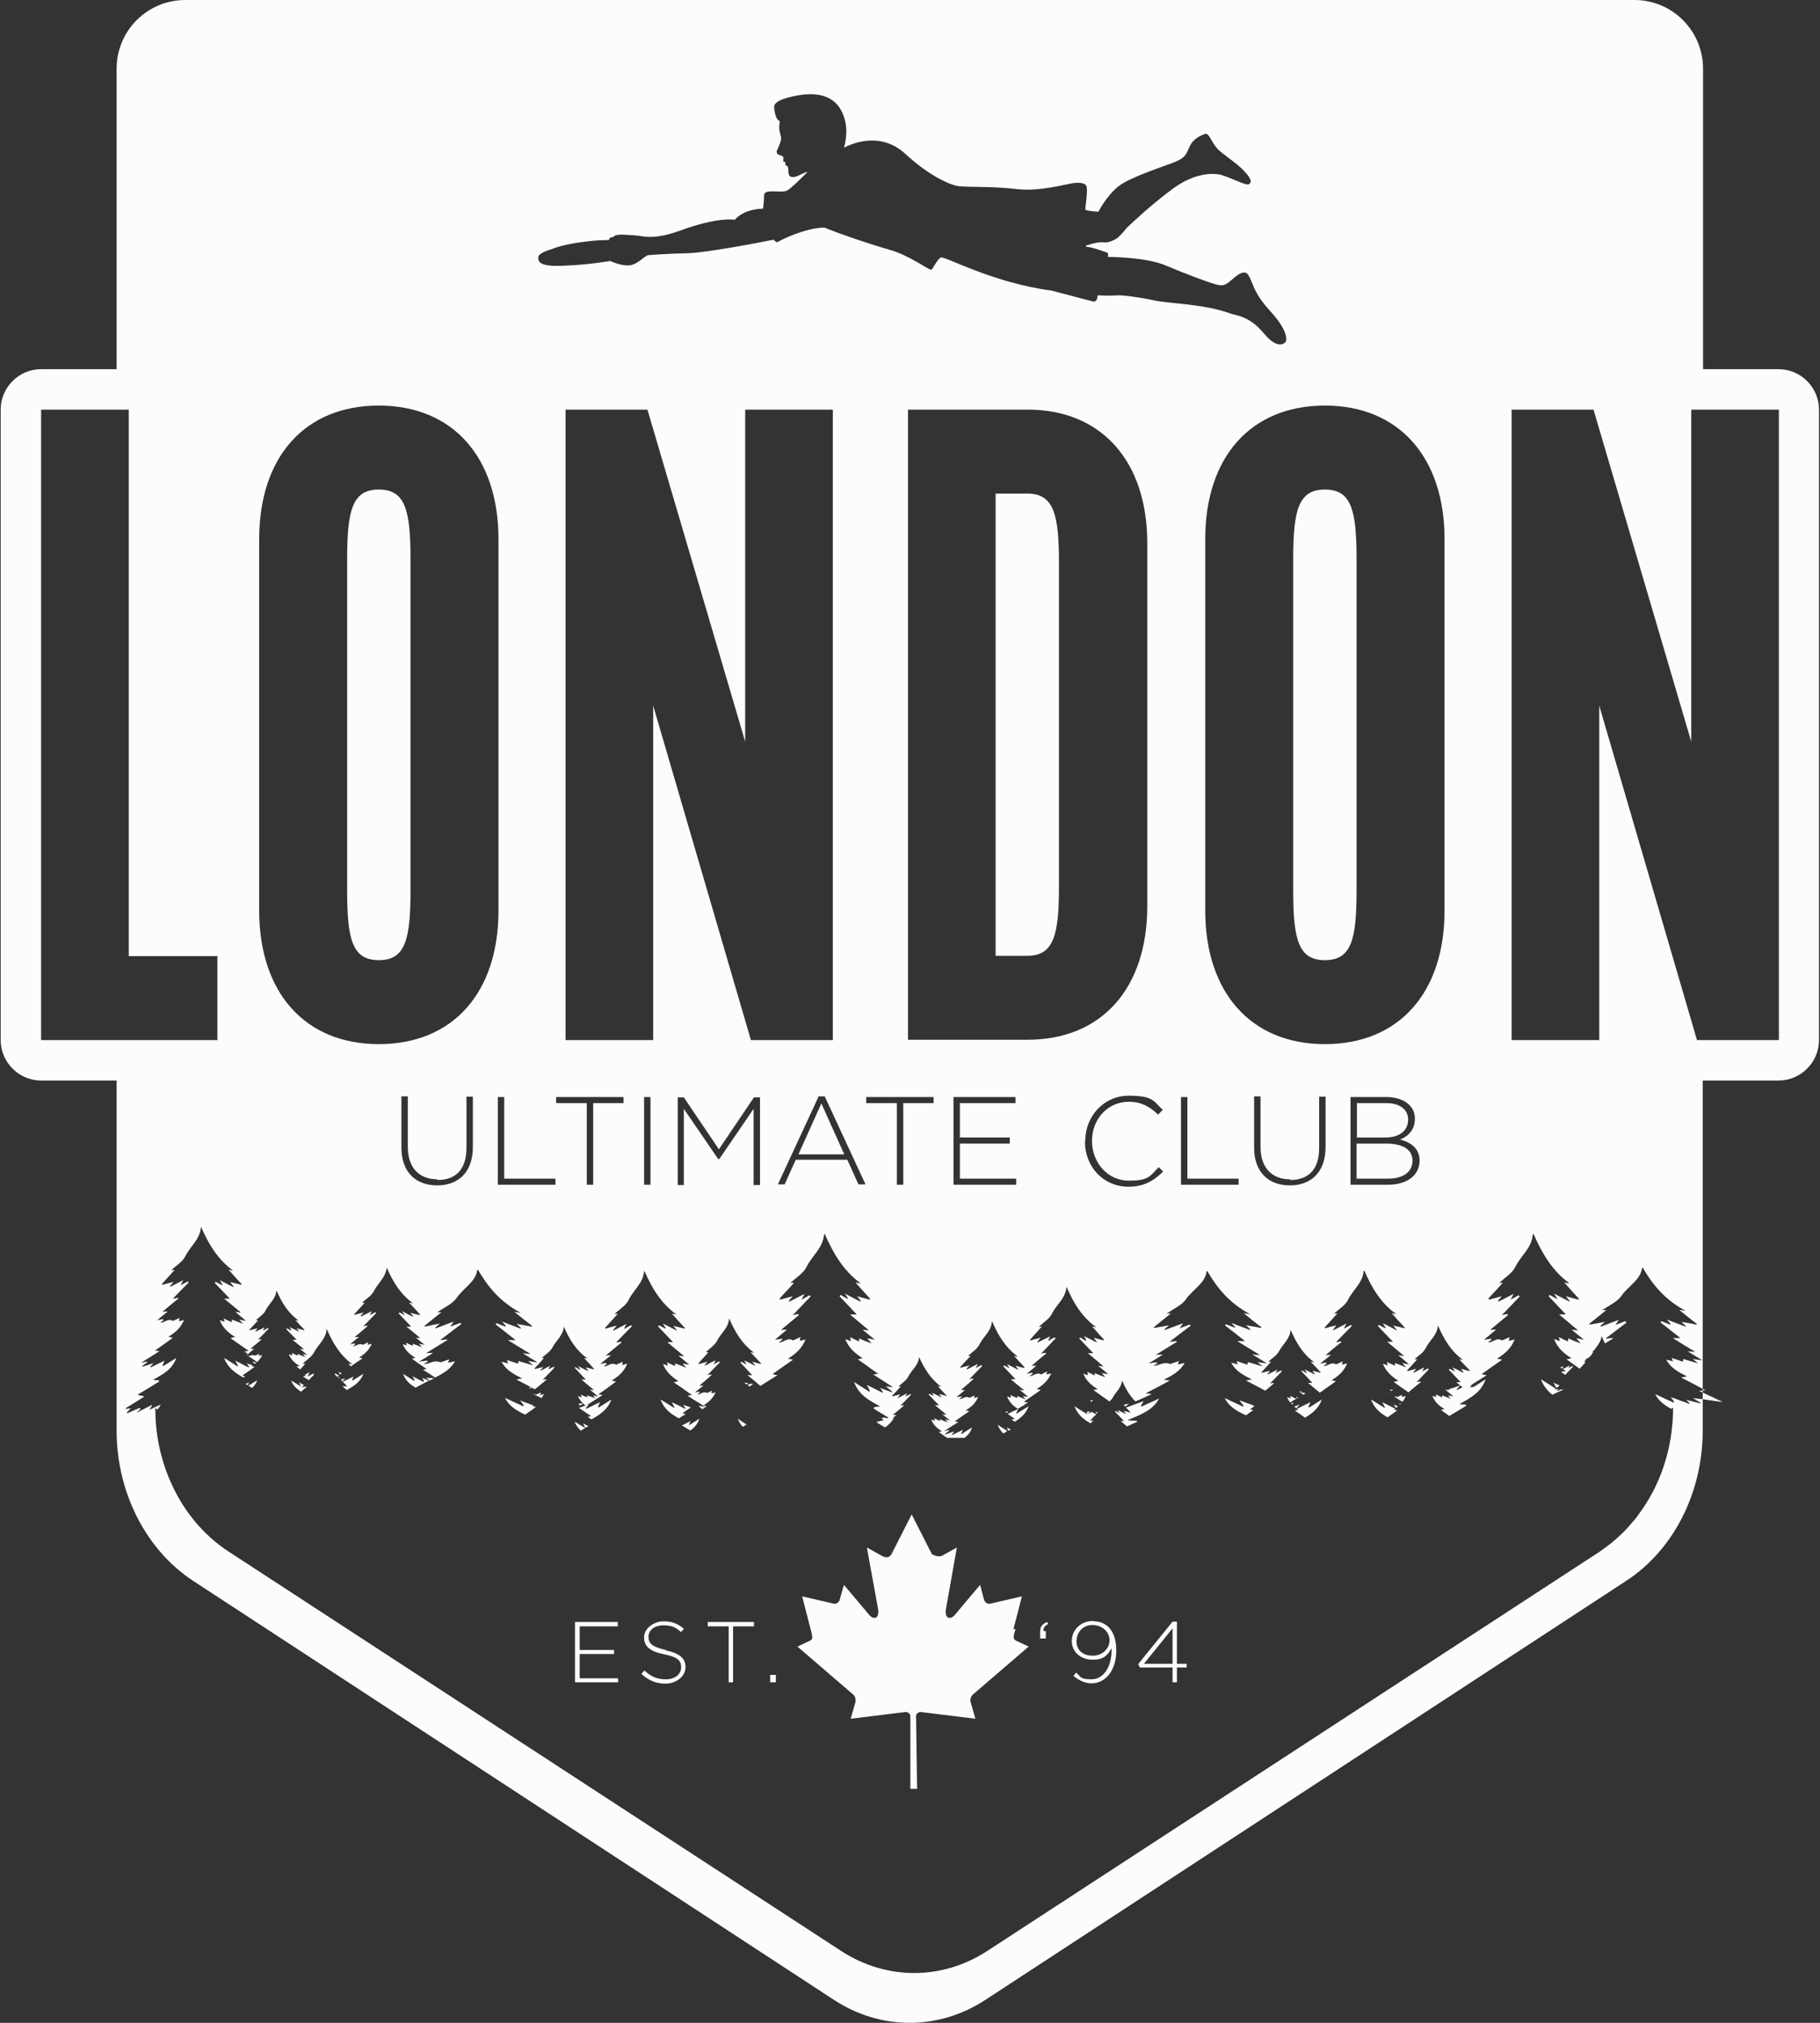 <?xml version="1.0" encoding="UTF-8"?> <svg xmlns="http://www.w3.org/2000/svg" id="Layer_1" version="1.1" viewBox="0 0 540 600"><rect x="0" y="0" width="540" height="600" fill="#333333" stroke="none"/><!-- Generator: Adobe Illustrator 29.8.1, SVG Export Plug-In . SVG Version: 2.1.1 Build 2) --><defs><style> .st0 { fill: #fcfcfc; } </style></defs><g><path class="st0" d="M304.8,146.4h-9.4v137.1h9.4c7.9,0,9.4-6.2,9.4-20.7v-95.7c0-14.5-1.5-20.7-9.4-20.7Z"></path><path class="st0" d="M393.1,145.2c-7.9,0-9.4,6.2-9.4,20.7v98.2c0,14.5,1.5,20.7,9.4,20.7h0c7.9,0,9.4-6.2,9.4-20.7v-98.2c0-14.5-1.5-20.7-9.4-20.7Z"></path><path class="st0" d="M112.4,145.2c-7.9,0-9.4,6.2-9.4,20.7v98.2c0,14.5,1.5,20.7,9.4,20.7h0c7.9,0,9.4-6.2,9.4-20.7v-98.2c0-14.5-1.5-20.7-9.4-20.7Z"></path><path class="st0" d="M527.8,109.5h-22.5V20.4c0-11.3-9.1-20.4-20.4-20.4H55c-11.3,0-20.4,9.1-20.4,20.4v89.1H12.2c-6.6,0-12,5.4-12,12v187c0,6.6,5.4,12,12,12h22.4v103.8c0,18.4,8.7,35.4,22.7,44.6l190,124.2c14,9.2,31.2,9.2,45.2,0l190-124.2c14.1-9.2,22.7-26.2,22.7-44.6v-103.8h22.5c6.6,0,12-5.4,12-12V121.5c0-6.6-5.4-12-12-12ZM428.6,159.9v110.2c0,24.2-13.4,39.6-35.5,39.6s-35.5-15.5-35.5-39.6v-110.2c0-24.2,13.4-39.6,35.5-39.6s35.5,15.5,35.5,39.6ZM421.2,344.2h0c0,4.4-3.7,7.2-9.3,7.2h-11.2v-26h10.7c2.9,0,5.3.9,6.7,2.3,1.1,1.1,1.7,2.4,1.7,4.1h0c0,3.6-2.3,5.4-4.4,6.2,3.1.8,5.8,2.6,5.8,6.2ZM382.8,350c5.5,0,8.6-3.2,8.6-9.5v-15.2h1.9v14.9c0,7.5-4.3,11.4-10.6,11.4s-10.6-3.9-10.6-11.2h0v-15.2h1.9v15c0,6.1,3.3,9.6,8.8,9.6ZM367.5,349.6v1.8h-17.1v-26h1.9v24.2h15.2ZM163.7,73.9c2.1-.9,6-1.8,10.6-2.3,2.3-.3,4.5-.4,6.4-.4,0,0,0,0,0-.1,0-.8,1.3-.8,1.3-.8.6-1.1,3.6-.6,6.2-.5,2.6.1,5.3,1.6,13.6-1.4,11.4-4.2,16.2-3.2,16.2-3.2,2.9-3.4,8.4-3.3,8.4-3.3,0,0,.3-2,.3-4s4.8-.6,6.7-1.3c1-.4,4.5-3.9,6.2-5.6-.4,0-1,.3-1.7.6-.3.1-.6.3-1,.5-1.5.7-2.4.4-2.7,0-.2-.3-.3-1-.3-1.6,0-.3,0-.6-.1-.8,0-.2-.2-.4-.4-.6-.2,0-.4-.1-.4-.3,0,0,0,0,0,0,0-.2,0-.4.1-.5,0,0,0,0,0-.1,0,0-.2-.1-.3-.2,0,0-.1,0-.2,0,0,0,0,0,0,0,0,0-.2,0-.2-.2,0-.1,0-.3,0-.5,0-.2.1-.5,0-.7,0-.2-.6-.4-1-.6-.1,0-.2,0-.3-.1-.5-.1-.8-.7-.6-1.2l.9-2.1s0,0,0,0c.5-1.3.4-1.7.2-2.5-.1-.4-.3-1-.4-1.8,0-.7,0-1.4.2-2.3-1.2-.6-1.5-2.3-1.7-4-.3-1.9,2.9-2.8,5.5-3.4,12.8-2.9,15,4.6,15.7,8,.5,2.5,0,5.6-.5,7.2,5.2-2.6,12.3-3.7,18.4,2,6.6,6.1,12.8,9,15.5,9.4,2.7.4,10.5,0,17.4.9,6.9.8,14.9-1.6,16.9-1.8,2-.2,3.2,0,3.7.8.6.8-.3,6.5-.3,7s3.9.7,3.9.7c0,0,2.4-4.7,5.9-7.5,3.5-2.8,13.8-6,16.9-7.3,3.1-1.3,3.2-2.2,4.3-4.6,1.1-2.4,3.5-3.3,4.6-3.7,1.1-.3,1.9,2.5,3.5,4.3,1.6,1.8,5.6,4.1,8.1,6.8,2.6,2.7,2,3.6,1.2,3.9-.7.3-4.7-1.7-7.4-2.6-2.7-1-8.5-.9-14.9,3.8-6.4,4.7-11.9,9.9-13.8,11.7-1.9,2.4-2.9,3.1-2.9,3.1,0,0-2.2,1.4-3.7,1.2-2.3-.3-5,.9-5.4.9-.2,0,0,.3,0,.4,1.5,0,5.5,1.5,6.1,1.7.6.2.3,1.3.3,1.3,0,0,11.4,0,17.3,2.6,5.9,2.5,12.9,5.1,14.9,5.6,2,.5,2.4.1,3.3-.4,1-.5,4.6-4.8,6.1-2.5,1.6,2.3,1.2,4.9,6.6,10.8h0c5.4,5.9,4.7,8.4,4.7,8.8,0,.4-2.2,3.1-6.5-2.1-4.3-5.2-7.9-5.3-10-6-8-2.9-18-2.9-22.7-3.9-4.7-1-8.9-1.5-10.4-1.5-1,0-2.3.2-6.3,0l-.2,1c-.1.6-.7,1-1.3.8l-12.2-3.2c-18-2.4-32-10.5-32.9-9.8-1.1.7-2.2,3.1-2.7,3.6-.5.4-6.4-4.2-12.4-5.9-6-1.7-15.1-4.8-19.4-6.6-5.8.1-12.9,3.7-13.5,4.1-.6.3-.5.5-1.6-.5-4.4.9-19.7,3.8-25.1,4-5.4.1-11.3.5-12.1.6-.9.1-3.1,2.7-5.4,3-2.3.3-5.8-1.2-5.8-1.3,0,0-6,1.1-13.4,1.4-7.4.4-8-1-8-2.4s3.4-2.3,3.7-2.4ZM299.6,337.4v1.8h-14.8v10.4h16.7v1.8h-18.6v-26h18.4v1.8h-16.5v10.2h14.8ZM269.4,308.5V121.5h35.5c22.1,0,35.5,15.5,35.5,39.6v107.7c0,24.2-13.4,39.6-35.5,39.6h-35.5ZM257,327.2v-1.8h20v1.8h-9v24.2h-1.9v-24.2h-9ZM322,338.4c0-7.3,5.5-13.4,12.9-13.4s7.4,1.7,10.1,4.2l-1.4,1.4c-2.3-2.2-4.8-3.8-8.7-3.8-6.2,0-10.9,5.1-10.9,11.6h0c0,6.6,4.8,11.8,10.9,11.8s6.3-1.4,8.9-4l1.3,1.3c-2.7,2.7-5.7,4.5-10.3,4.5-7.4,0-12.9-5.9-12.9-13.4h0ZM213.2,343.8h-.1l-10.2-14.9v22.6h-1.8v-26h1.8l10.4,15.4,10.4-15.4h1.8v26h-1.9v-22.6l-10.2,14.9ZM222.8,308.5l-29-99.2v99.2h-26V121.5h24.3l29,98.5v-98.5h26v187h-24.3ZM193,325.4v26h-1.9v-26h1.9ZM165,327.2v-1.8h20v1.8h-9v24.2h-1.9v-24.2h-9ZM242.8,325.2h1.9l12.1,26.1h-2.1l-3.3-7.3h-15.3l-3.3,7.3h-2l12.1-26.1ZM164.8,349.6v1.8h-17.1v-26h1.9v24.2h15.2ZM76.9,159.9c0-24.2,13.4-39.6,35.5-39.6s35.5,15.5,35.5,39.6v110.2c0,24.2-13.4,39.6-35.5,39.6s-35.5-15.5-35.5-39.6v-110.2ZM129.8,350c5.5,0,8.6-3.2,8.6-9.5v-15.2h1.9v14.9c0,7.5-4.3,11.4-10.6,11.4s-10.6-3.9-10.6-11.2h0v-15.2h1.9v15c0,6.1,3.3,9.6,8.8,9.6ZM12.2,308.5V121.5h26v162.1h26.3v24.9H12.2ZM505,415c-1-.1-1.7-.2-2.7-.3,1,.6,1.6,1,2.3,1.4,0,0,0,.1,0,.2-1.3-.3-2.6-.7-4.3-1.1.5.5.7.7,1,1,0,0,0,.2-.1.2-1.7-.6-3.4-1.3-5.5-2,.5.6.8,1,1,1.4,0,0-.1.2-.2.2-1.8-.8-3.5-1.6-5.4-2.5,1,2,2.7,3.3,4.8,4.4l.5-.4c0,.2,0,.4,0,.7-.1,11.5-3.8,22.5-10.3,31.1-.6.9-1.3,1.7-2,2.5-1.6,1.9-3.3,3.6-5.2,5.2-1.3,1.1-2.8,2.2-4.2,3.2l-181.8,118.5c-13.4,8.7-29.9,8.7-43.3,0l-181.8-118.5c-7.2-4.7-13-11.6-16.7-19.6-3.1-6.6-4.9-14.1-5-21.9,0-.4,0-.7,0-1.1l.6.5c.4-.4.7-.9,1-1.5-1.2.5-2.2,1-3.4,1.6.3-.5.6-.9.8-1.3,0,0,0-.1,0-.2-1.5.8-3,1.5-4.5,2.3,0,0,0,0,0-.1.4-.3.8-.7,1.1-1,0-.1-.2-.2-.2-.3-1.3.5-2.5,1.1-3.8,1.6,0,0,0-.2-.1-.2.4-.4.7-.7,1.2-1.3-.7.1-1.1.2-1.5.2,0,0,0-.1,0-.2,1.8-1.1,3.5-2.2,5.6-3.5-.9-.2-1.5-.3-2.1-.5,2.2-1.3,4.3-2.6,6.4-3.9,0-.1,0-.2-.1-.4-.5,0-.9,0-1.7-.1,2.9-1.7,5.7-3,6.9-6.5-1.4.9-2.6,1.6-3.9,2.4,0,0-.1-.1-.2-.2.2-.4.4-.8.6-1.4-1.5.7-2.8,1.4-4.1,2,0,0,0-.1-.1-.2.2-.3.5-.5.9-1.1-1.3.5-2.3.8-3.3,1.1,0,0,0-.1,0-.2.5-.4,1-.8,1.5-1.1,0,0,0-.1,0-.2-.5,0-1,.2-1.8.3,1.9-1.2,3.5-2.2,5.4-3.4-.6-.1-.9-.2-1.3-.2,1.7-1.2,3.4-2.4,5.3-3.8-.6-.1-.9-.2-1.3-.3,1.9-1.2,3.6-2.5,4.6-5-.6.2-1,.3-1.5.4,0-.3.1-.6.2-1-.8.4-1.5.7-2,.9-1.5-.9-2.4.6-3.7.5.3-.3.6-.5.9-.7,0-.1,0-.2-.1-.3-.5,0-1.1.2-1.8.3,1.1-.9,2-1.6,3.2-2.6-.7,0-1,0-1.6.1,1.6-1.4,3.2-2.7,4.7-3.9,0,0,0-.2-.1-.2h0c-.5,0-1,.2-1.5.2,1.5-1.6,3.1-3.2,4.7-4.8,0-.1-.2-.2-.3-.3-.6.3-1.2.7-2.1,1.1.3-.6.5-1,.8-1.5-1.3.7-2.6,1.3-3.9,2,0,0,0-.2-.1-.2.3-.3.5-.6,1.1-1.3-1.3.4-2.3.6-3.3.9,0,0-.1-.2-.2-.2,1.3-1.4,2.5-2.8,3.8-4.2-.3,0-.7,0-1,.1,1.4-1.4,3.4-2.5,4.2-4.2,1.4-2.9,4.3-4.9,4.6-8.5,0,0,.1-.1.1-.1,2.2,5,4.9,9.6,9.5,12.9-.6-.1-1-.2-1.4-.3,1.3,1.5,2.6,2.9,3.9,4.3,0,0,0,.1-.1.2-1-.3-2-.5-3.3-.8.4.5.7.9,1,1.3,0,0,0,.1,0,.2-1.3-.7-2.7-1.3-4.1-2.1.3.5.5.9.8,1.3,0,0,0,.1-.1.2-.6-.3-1.3-.7-1.9-1-.1.1-.2.2-.3.3,1.5,1.6,3,3.1,4.5,4.7-.4,0-.9,0-1.7,0,1.8,1.5,3.3,2.7,5,4.1-.6,0-.9-.1-1.7-.2,1.2,1,2.1,1.8,3.2,2.7-.8-.1-1.3-.2-2-.4.4.5.7.8,1.1,1.3-1.2-.5-2.2-.9-3.3-1.3,0,.3,0,.5,0,.8-.8-.4-1.6-.7-2.4-1.1,0,.4.2.6.3,1-.4-.2-.8-.3-1.5-.5,1,2.5,2.7,3.8,4.6,5-.4,0-.7.1-1.4.3,1.9,1.4,3.6,2.5,5.4,3.8-.4,0-.7.1-1.3.2.4.2.7.5,1.1.7.6-.5,1.1-.9,1.8-1.5-.5,0-.7,0-1.1,0,1.1-1,2.2-1.8,3.2-2.7,0,0,0-.1,0-.2h0c-.3,0-.7.1-1,.2,1.1-1.1,2.2-2.2,3.2-3.3,0,0-.1-.2-.2-.2-.4.2-.8.5-1.5.8.2-.5.4-.7.5-1-.9.5-1.8.9-2.7,1.3,0,0,0,0-.1-.1.2-.2.4-.4.7-.9-.9.2-1.6.4-2.3.6,0,0,0-.1-.1-.2.9-.9,1.8-1.9,2.6-2.8-.2,0-.5,0-.7,0,1-.9,2.3-1.7,2.9-2.9,1-2,3-3.4,3.2-5.8,0,0,0,0,.1,0,1.5,3.4,3.3,6.5,6.5,8.8-.5,0-.7-.1-1-.2.9,1,1.8,2,2.7,2.9,0,0,0,.1,0,.2-.7-.2-1.4-.4-2.3-.6.3.4.5.6.7.9,0,0,0,.1,0,.1-.9-.5-1.8-.9-2.8-1.4.2.3.4.6.5.9,0,0,0,0,0,.2-.4-.2-.9-.5-1.3-.7,0,0-.1.1-.2.2,1,1.1,2.1,2.1,3.1,3.2-.3,0-.6,0-1.2,0,1.2,1,2.3,1.9,3.4,2.8-.4,0-.6,0-1.2-.1.8.7,1.5,1.2,2.2,1.8-.5-.1-.9-.2-1.4-.3.3.3.5.5.8.9-.9-.3-1.6-.6-2.3-.9,0,.2,0,.3,0,.5-.6-.3-1.1-.5-1.7-.8,0,.2.1.4.2.7-.3,0-.6-.2-1.1-.3.7,1.7,1.8,2.6,3.2,3.5-.3,0-.5,0-.9.2.4.3.8.5,1.1.8.5-.6,1-1.1,1.5-1.7-.2,0-.5,0-.8,0,1.1-1.1,2.7-2,3.4-3.4,1.2-2.3,3.5-3.9,3.7-6.8,0,0,0,0,.1,0,1.7,4,3.9,7.7,7.6,10.4-.5-.1-.8-.2-1.2-.2.2.3.5.5.7.8,1.1-.8,2.2-1.6,3.5-2.4-.5-.1-.7-.2-1.1-.2,1.6-1,2.9-2.1,3.8-4.1-.5.1-.8.2-1.2.3,0-.2.1-.5.2-.8-.7.3-1.2.6-1.6.8-1.2-.7-2,.5-3,.4.3-.2.5-.4.7-.6,0,0,0-.2,0-.2-.4,0-.9.1-1.5.2.9-.7,1.6-1.4,2.6-2.1-.5,0-.8,0-1.3,0,1.4-1.1,2.6-2.2,3.8-3.2,0,0,0-.1,0-.2-.4,0-.8.1-1.2.2,1.3-1.3,2.5-2.6,3.8-3.9,0-.1-.1-.2-.2-.3-.5.3-1,.5-1.7.9.3-.5.4-.8.6-1.2-1.1.6-2.2,1.1-3.2,1.6,0,0,0-.1-.1-.2.2-.3.5-.5.9-1-1.1.3-1.9.5-2.7.7,0,0-.1-.1-.1-.2,1-1.1,2.1-2.2,3.1-3.4-.2,0-.6,0-.8,0,1.2-1.1,2.8-2,3.5-3.4,1.2-2.4,3.5-4,3.8-6.9,0,0,0,0,.1,0,1.8,4.1,4,7.8,7.8,10.5-.5-.1-.8-.2-1.2-.2,1.1,1.2,2.2,2.3,3.2,3.5,0,0,0,.1-.1.2-.8-.2-1.7-.4-2.7-.7.3.5.6.7.8,1,0,0,0,.1,0,.2-1.1-.5-2.2-1.1-3.3-1.7.2.4.5.7.7,1,0,0,0,.1,0,.2-.5-.3-1-.6-1.5-.8,0,0-.2.2-.2.3,1.2,1.3,2.4,2.5,3.7,3.9-.4,0-.7,0-1.4,0,1.5,1.2,2.7,2.2,4.1,3.4-.5,0-.8,0-1.4-.2,1,.8,1.7,1.4,2.7,2.2-.6-.1-1-.2-1.7-.3.4.4.6.6.9,1-1-.4-1.9-.7-2.7-1,0,.2,0,.4,0,.6-.7-.3-1.3-.6-2-.9,0,.3.1.5.2.8-.3-.1-.7-.2-1.2-.4.8,2,2.2,3.1,3.8,4.1-.4,0-.6.1-1.1.2,1.6,1.1,2.9,2.1,4.4,3.1-.3,0-.5,0-1.1.2,1.3.8,2.4,1.5,3.6,2.3,2.4-1.2,4.6-2.5,5.9-4.8-.8.1-1.4.3-2,.4,0-.3.2-.6.3-1-1.1.4-2,.7-2.6.9-2-.9-3.3.6-5,.5.5-.3.8-.5,1.2-.7,0-.1,0-.2-.2-.3-.7,0-1.4.2-2.4.3,1.5-.9,2.7-1.6,4.2-2.6-.9,0-1.3,0-2.1.1,2.2-1.4,4.2-2.6,6.3-3.9,0,0,0-.2-.1-.2h0c-.7,0-1.4.2-2,.2,2.1-1.6,4.2-3.2,6.3-4.8-.1-.1-.2-.2-.4-.3-.8.3-1.7.7-2.9,1.1.4-.6.7-1,1-1.5-1.8.7-3.5,1.3-5.3,2,0,0-.1-.1-.2-.2.4-.3.7-.6,1.4-1.2-1.8.3-3.1.6-4.4.9,0,0-.2-.2-.2-.2,1.7-1.4,3.4-2.7,5.1-4.1-.4,0-.9,0-1.3.1,1.9-1.4,4.5-2.5,5.7-4.2,1.9-2.9,5.8-4.9,6.2-8.4,0,0,.2,0,.2-.1,2.9,5,6.5,9.5,12.7,12.8-.9-.1-1.4-.2-1.9-.3,1.8,1.5,3.5,2.8,5.3,4.2l-.2.2c-1.4-.3-2.7-.5-4.4-.8.6.5.9.9,1.3,1.2,0,0,0,.1-.1.2-1.8-.7-3.6-1.3-5.5-2.1.4.5.7.9,1.1,1.3,0,0-.1.1-.2.2-.8-.3-1.7-.7-2.5-1-.1.1-.2.2-.4.3,2,1.6,4,3.1,6,4.7-.6,0-1.2,0-2.3,0,2.4,1.5,4.4,2.7,6.7,4.1-.8,0-1.2-.1-2.3-.2,1.6,1,2.9,1.8,4.4,2.7-1-.1-1.7-.2-2.8-.4.6.5.9.8,1.5,1.3-1.7-.5-3-.9-4.4-1.3,0,.3,0,.5-.1.8-1.1-.4-2.1-.7-3.3-1.1.1.3.2.6.4,1-.6-.1-1.1-.3-2-.5,1.3,2.5,3.6,3.7,6.2,5-.6,0-1,.1-1.8.3,2,1,3.7,1.9,5.5,2.9,1.2-1,2.3-1.9,3.4-2.8,0,0,0-.1,0-.2h0c-.4,0-.8.1-1.1.2,1.2-1.2,2.3-2.4,3.5-3.6,0,0-.1-.2-.2-.3-.5.2-.9.5-1.6.8.2-.5.4-.8.6-1.1-1,.5-2,1-2.9,1.5,0,0,0-.1,0-.2.2-.2.4-.5.8-.9-1,.2-1.7.4-2.5.6,0,0,0-.1-.1-.2.9-1,1.9-2,2.8-3.1-.2,0-.5,0-.7,0,1.1-1,2.5-1.8,3.2-3.1,1.1-2.1,3.2-3.6,3.4-6.2,0,0,0,0,0,0,1.6,3.7,3.6,7.1,7.1,9.5-.5-.1-.8-.2-1.1-.2,1,1.1,2,2.1,2.9,3.2,0,0,0,.1,0,.2-.8-.2-1.5-.4-2.4-.6.3.4.5.7.7.9,0,0,0,.1,0,.2-1-.5-2-1-3-1.5.2.3.4.6.6.9,0,0,0,.1,0,.2-.5-.2-.9-.5-1.4-.8,0,0-.1.2-.2.2,1.1,1.2,2.2,2.3,3.3,3.5-.3,0-.7,0-1.3,0,1.3,1.1,2.4,2,3.7,3.1-.4,0-.7,0-1.2-.1.9.7,1.6,1.3,2.4,2-.5,0-.9-.2-1.5-.3.3.3.5.6.8.9-.9-.4-1.7-.6-2.5-.9,0,.2,0,.3,0,.6-.6-.3-1.2-.5-1.8-.8,0,.3.1.5.2.8-.3-.1-.6-.2-1.1-.4.5,1.3,1.4,2.2,2.3,2.9,1.7-1.1,3.3-2.1,5-3.2-.6-.1-.9-.2-1.3-.2,1.8-1.2,3.4-2.4,5.3-3.8-.6-.1-.9-.2-1.3-.3,1.9-1.2,3.6-2.5,4.6-5-.6.1-1,.3-1.5.4,0-.3.1-.6.2-1-.8.4-1.5.7-2,.9-1.5-.9-2.4.6-3.7.5.4-.3.6-.5.9-.7,0,0,0-.2-.1-.3-.5,0-1.1.2-1.8.3,1.1-.9,2-1.7,3.2-2.6-.7,0-1,0-1.6.1,1.7-1.4,3.2-2.7,4.7-3.9,0,0,0-.2-.1-.2-.5,0-1,.2-1.5.2,1.5-1.6,3.1-3.2,4.7-4.8,0-.1-.2-.2-.3-.3-.6.3-1.2.7-2.1,1.1.3-.6.5-1,.8-1.5-1.4.7-2.6,1.3-3.9,2,0,0,0-.1-.1-.2.3-.3.5-.6,1.1-1.3-1.3.3-2.3.6-3.3.9,0,0-.1-.2-.2-.2,1.3-1.4,2.5-2.8,3.8-4.2-.3,0-.7,0-1,.1,1.4-1.4,3.4-2.5,4.2-4.2,1.4-2.9,4.3-4.9,4.6-8.5,0,0,.1,0,.1-.1,2.2,5,4.9,9.6,9.5,12.9-.7-.1-1-.2-1.4-.3,1.3,1.5,2.6,2.9,3.9,4.3,0,0,0,.1-.1.2-1-.3-2-.5-3.3-.8.4.5.7.9,1,1.2,0,0,0,.2,0,.2-1.3-.7-2.7-1.4-4.1-2.1.3.5.5.9.8,1.3,0,0,0,.1-.1.2-.6-.3-1.3-.7-1.9-1,0,.1-.2.2-.3.3,1.5,1.6,3,3.1,4.5,4.7-.4,0-.9,0-1.7,0,1.8,1.5,3.3,2.8,5,4.2-.6,0-.9-.1-1.7-.2,1.2,1,2.1,1.8,3.2,2.7-.7-.1-1.3-.2-2-.4.4.5.7.8,1.1,1.3-1.2-.5-2.2-.9-3.3-1.3,0,.3,0,.5,0,.8-.8-.4-1.6-.7-2.4-1.1,0,.4.2.6.3,1-.4-.1-.8-.3-1.5-.5,1,2.5,2.7,3.8,4.6,5.1-.4,0-.7.2-1.4.3,1.9,1.3,3.6,2.5,5.4,3.8-.4,0-.7.1-1.3.2,1.8,1.2,3.4,2.1,5.2,3.3-.8-.1-1.2-.2-2-.3.5.4.8.7,1.2,1,.4-.3.9-.6,1.3-.9-.5,0-.7-.2-1-.2,1.5-1,2.8-2,3.6-3.9-.5.1-.8.2-1.2.3,0-.2,0-.4.2-.8-.6.3-1.2.5-1.5.7-1.2-.7-1.9.5-2.9.4.3-.2.5-.4.7-.6,0,0,0-.2,0-.2-.4,0-.8.1-1.4.2.8-.7,1.6-1.3,2.5-2-.5,0-.8,0-1.2,0,1.3-1.1,2.5-2.1,3.6-3.1,0,0,0-.1,0-.2h0c-.4,0-.8.1-1.2.2,1.2-1.3,2.4-2.5,3.7-3.8,0,0-.1-.2-.2-.3-.5.3-1,.5-1.7.9.3-.5.4-.8.6-1.2-1.1.5-2.1,1-3.1,1.6,0,0,0-.1-.1-.2.2-.2.4-.5.8-1-1,.3-1.8.5-2.6.7,0,0,0-.1-.1-.2,1-1.1,2-2.2,3-3.3-.2,0-.5,0-.8,0,1.1-1.1,2.6-2,3.3-3.3,1.1-2.3,3.4-3.8,3.6-6.6,0,0,0,0,.1,0,1.7,3.9,3.8,7.5,7.4,10.1-.5-.1-.8-.2-1.1-.2,1,1.1,2.1,2.2,3.1,3.3,0,0,0,.1,0,.2-.8-.2-1.6-.4-2.6-.7.3.4.5.7.8,1,0,0,0,.1,0,.2-1-.5-2.1-1.1-3.2-1.6.2.4.4.7.6,1,0,0,0,.1,0,.2-.5-.3-1-.5-1.5-.8,0,0-.1.2-.2.3,1.2,1.2,2.3,2.5,3.5,3.7-.4,0-.7,0-1.4,0,1.4,1.1,2.5,2.1,3.8,3.2,1.7-1.1,3.3-2.1,5.1-3.2-.7-.1-1.1-.2-1.5-.3,2-1.4,3.9-2.8,6.1-4.3-.7-.1-1-.2-1.5-.3,2.2-1.4,4.1-2.9,5.2-5.7-.7.2-1.1.3-1.7.4,0-.3.1-.6.2-1.1-.9.4-1.7.8-2.2,1-1.7-1-2.8.7-4.2.6.4-.3.7-.6,1-.8,0-.1,0-.2-.1-.3-.6.1-1.2.2-2.1.3,1.2-1,2.3-1.9,3.6-3-.8,0-1.1,0-1.8.1,1.9-1.6,3.6-3,5.3-4.4,0,0,0-.2-.1-.3h0c-.6,0-1.2.2-1.7.3,1.8-1.8,3.5-3.7,5.3-5.5-.1-.1-.2-.3-.3-.4-.7.4-1.4.8-2.4,1.3.4-.7.6-1.2.9-1.7-1.5.8-3,1.5-4.5,2.3,0,0-.1-.2-.2-.2.3-.4.6-.7,1.2-1.4-1.5.4-2.6.7-3.7,1,0,0-.1-.2-.2-.3,1.4-1.6,2.9-3.1,4.3-4.7-.3,0-.8,0-1.1.1,1.6-1.6,3.8-2.8,4.8-4.8,1.6-3.3,4.9-5.6,5.2-9.7,0,0,.1,0,.2-.1,2.5,5.7,5.5,10.9,10.7,14.7-.7-.1-1.2-.2-1.6-.3,1.5,1.7,3,3.3,4.4,4.9,0,0,0,.2-.2.2-1.1-.3-2.3-.6-3.7-1,.5.6.8,1,1.1,1.4,0,0,0,.2-.1.2-1.5-.8-3-1.5-4.6-2.4.3.5.6,1,.9,1.4,0,0,0,.2-.1.2-.7-.4-1.4-.8-2.1-1.2-.1.1-.2.2-.3.4,1.7,1.8,3.4,3.6,5.1,5.4-.5,0-1,0-2,0,2,1.7,3.7,3.1,5.6,4.7-.6,0-1-.1-1.9-.2,1.4,1.1,2.4,2,3.7,3-.9-.2-1.4-.3-2.3-.4.5.5.8.9,1.3,1.5-1.4-.5-2.6-1-3.7-1.5,0,.3,0,.5,0,.9-.9-.4-1.8-.8-2.7-1.3.1.4.2.7.3,1.2-.5-.2-.9-.3-1.7-.6,1.1,2.8,3,4.3,5.2,5.7-.5,0-.8.2-1.5.3,2.2,1.5,4,2.9,6.1,4.3-.4,0-.8.1-1.5.2,2,1.3,3.8,2.4,5.9,3.8-.9-.1-1.4-.2-2.2-.3.8.7,1.4,1.1,1.9,1.6,0,0,0,.1,0,.2-1.1-.4-2.2-.8-3.6-1.3.4.5.6.8.8,1.1,0,0,0,.2-.1.3-1.4-.7-2.9-1.5-4.6-2.3.4.7.6,1.2.9,1.7,0,0-.1.2-.2.3-1.5-.9-3-1.9-4.5-2.9,1.4,3.9,4.5,5.5,7.8,7.3-.8,0-1.3.1-1.8.2,0,.1-.1.2-.2.4,1.7,1.1,3.5,2.1,5.2,3.2.5-.4,1-.8,1.6-1.3-.5,0-.7,0-1.1,0,1.1-.9,2.2-1.8,3.2-2.7,0,0,0-.1,0-.2h0c-.4,0-.7.1-1,.2,1.1-1.1,2.2-2.2,3.2-3.3,0,0-.1-.2-.2-.2-.4.2-.9.5-1.5.8.2-.4.4-.7.5-1-.9.5-1.8.9-2.7,1.4,0,0,0-.1,0-.2.2-.2.4-.4.7-.9-.9.2-1.6.4-2.3.6,0,0,0-.1-.1-.2.9-.9,1.8-1.9,2.6-2.8-.2,0-.5,0-.7,0,1-.9,2.3-1.7,2.9-2.9,1-2,3-3.3,3.2-5.8,0,0,0,0,0,0,1.5,3.4,3.4,6.5,6.5,8.8-.5,0-.7-.1-1-.2.9,1,1.8,2,2.7,2.9,0,0,0,0,0,.1-.7-.2-1.4-.4-2.3-.6.3.4.5.6.7.8,0,0,0,0,0,.2-.9-.5-1.8-.9-2.8-1.4.2.3.4.6.5.9,0,0,0,0,0,.1-.4-.2-.9-.5-1.3-.7,0,0-.1.2-.2.2,1,1.1,2,2.1,3.1,3.2-.3,0-.6,0-1.2,0,1.2,1,2.3,1.9,3.4,2.8-.4,0-.6,0-1.2-.1.8.7,1.5,1.2,2.2,1.8-.5,0-.9-.2-1.4-.3.3.3.5.5.8.9-.9-.3-1.6-.6-2.3-.9,0,.2,0,.3,0,.5-.6-.3-1.1-.5-1.7-.8,0,.2.1.4.2.7-.3,0-.6-.2-1.1-.3.7,1.7,1.8,2.6,3.2,3.5-.3,0-.5,0-.9.2.8.6,1.6,1.1,2.4,1.7h5.2c1-.8,1.8-1.7,2.2-3.1-1.1.7-2.1,1.3-3.1,2,0,0,0-.1-.1-.2.2-.3.3-.7.5-1.1-1.2.6-2.2,1.1-3.3,1.6,0,0,0-.1,0-.2.2-.2.4-.4.7-.9-1.1.4-1.9.6-2.7.9,0,0,0-.1,0-.2.4-.3.8-.6,1.2-.9,0,0,0-.1,0-.2-.4,0-.8.1-1.5.3,1.5-1,2.8-1.8,4.3-2.7-.5,0-.8-.1-1.1-.2,1.4-1,2.8-2,4.3-3-.5-.1-.7-.2-1.1-.2,1.5-1,2.9-2,3.7-4-.5.1-.8.2-1.2.3,0-.2.1-.5.2-.8-.6.3-1.2.6-1.6.7-1.2-.7-2,.5-3,.4.3-.2.5-.4.7-.6,0,0,0-.2,0-.2-.4,0-.9.2-1.5.2.9-.7,1.6-1.3,2.5-2.1-.5,0-.8,0-1.2,0,1.3-1.1,2.5-2.1,3.7-3.2,0,0,0-.1,0-.2h0c-.4,0-.8.1-1.2.2l3.8-3.9c0,0-.1-.2-.2-.3-.5.3-1,.5-1.7.9.3-.5.4-.8.6-1.2-1.1.5-2.1,1.1-3.2,1.6,0,0,0-.1-.1-.2.2-.3.4-.5.9-1-1.1.3-1.9.5-2.7.7,0,0,0-.1-.1-.2,1-1.1,2-2.2,3.1-3.3-.2,0-.5,0-.8,0,1.2-1.1,2.7-2,3.4-3.4,1.1-2.3,3.5-3.9,3.7-6.8,0,0,0,0,.1,0,1.7,4,3.9,7.7,7.6,10.4-.5,0-.8-.2-1.1-.2,1.1,1.2,2.1,2.3,3.1,3.4,0,0,0,.1-.1.2-.8-.2-1.6-.4-2.6-.7.3.4.5.7.8,1,0,0,0,.1,0,.2-1.1-.5-2.1-1.1-3.3-1.7.2.4.4.7.6,1,0,0,0,.1,0,.2-.5-.3-1-.6-1.5-.8,0,0-.2.2-.2.3,1.2,1.3,2.4,2.5,3.6,3.8-.3,0-.7,0-1.4,0,1.4,1.2,2.6,2.2,4,3.3-.5,0-.7,0-1.4-.2,1,.8,1.7,1.4,2.6,2.2-.6-.1-1-.2-1.6-.3.3.4.5.6.9,1-1-.4-1.8-.7-2.6-1,0,.2,0,.4,0,.6-.7-.3-1.3-.6-2-.9,0,.3.1.5.2.8-.3-.1-.7-.2-1.2-.4.7,1.8,1.8,2.8,3.2,3.7,1-.6,2-1.2,3-1.9-.6,0-.9-.2-1.2-.2,1.6-1.2,3.2-2.2,5-3.5-.5-.1-.8-.2-1.2-.3,1.8-1.1,3.3-2.4,4.3-4.6-.6.1-.9.2-1.4.3,0-.3.1-.5.2-.9-.8.4-1.4.7-1.8.9-1.4-.8-2.2.5-3.4.5.3-.3.6-.5.9-.7,0,0,0-.2-.1-.3-.5,0-1,.2-1.7.3,1-.8,1.9-1.5,2.9-2.4-.6,0-.9,0-1.4,0,1.5-1.3,2.9-2.5,4.3-3.6,0,0,0-.1-.1-.2h0c-.5,0-1,.1-1.4.2,1.4-1.5,2.9-3,4.3-4.5,0-.1-.2-.2-.3-.3-.6.3-1.1.6-2,1.1.3-.6.5-1,.7-1.4-1.3.6-2.5,1.2-3.7,1.8,0,0,0-.1-.1-.2.2-.3.5-.6,1-1.2-1.2.3-2.1.5-3.1.8,0,0,0-.1-.1-.2,1.2-1.3,2.3-2.6,3.5-3.9-.3,0-.6,0-.9.1,1.3-1.3,3.1-2.3,3.9-3.9,1.3-2.7,4-4.5,4.3-7.8,0,0,0,0,.1-.1,2,4.6,4.5,8.9,8.8,11.9-.6-.1-1-.2-1.3-.3,1.2,1.4,2.4,2.7,3.6,4,0,0,0,.1-.1.2-.9-.2-1.9-.5-3-.8.4.5.6.8.9,1.2,0,0,0,.1,0,.2-1.2-.6-2.5-1.3-3.8-1.9.3.4.5.8.7,1.2,0,0,0,.1-.1.2-.6-.3-1.2-.6-1.7-1,0,.1-.2.2-.3.3,1.4,1.5,2.8,2.9,4.2,4.4-.4,0-.8,0-1.6,0,1.7,1.4,3,2.5,4.6,3.9-.5,0-.9-.1-1.6-.2,1.1.9,2,1.6,3,2.5-.7-.1-1.2-.2-1.9-.3.4.4.6.7,1,1.2-1.2-.4-2.1-.8-3.1-1.2,0,.3,0,.4,0,.7-.8-.4-1.4-.7-2.2-1.1,0,.3.2.6.2,1-.4-.1-.8-.2-1.4-.5.9,2.3,2.5,3.5,4.3,4.7-.4,0-.7.1-1.3.2,1.7,1.2,3.2,2.3,4.8,3.4.4-.4.7-.7,1-1.2.9-1.7,2.6-2.9,2.7-5.1,0,0,0,0,0,0,1,2.4,2.2,4.5,4,6.3,1.6-.7,3.1-1.4,4.8-2.2-.8-.1-1.3-.2-1.8-.2,2.4-1.2,4.6-2.4,7.2-3.8-.8-.1-1.2-.2-1.8-.3,2.6-1.2,4.8-2.5,6.2-4.9-.8.1-1.3.3-2,.4,0-.3.2-.6.3-1-1.1.4-2,.7-2.6.9-2-.9-3.3.6-5,.5.5-.3.8-.5,1.2-.7,0-.1-.1-.2-.2-.3-.7,0-1.4.2-2.4.3,1.5-.9,2.7-1.6,4.2-2.6-.9,0-1.3,0-2.1.1,2.2-1.4,4.2-2.6,6.3-3.9,0,0-.1-.2-.2-.2h0c-.7,0-1.4.2-2,.2,2.1-1.6,4.2-3.2,6.3-4.8-.1-.1-.2-.2-.4-.3-.8.3-1.7.7-2.9,1.1.5-.7.7-1,1-1.5-1.8.7-3.6,1.3-5.3,2,0,0-.1-.1-.2-.2.4-.3.7-.7,1.4-1.2-1.8.3-3.1.6-4.4.8,0,0-.2-.2-.2-.2,1.7-1.4,3.4-2.7,5.1-4.1-.4,0-.9,0-1.3.1,1.9-1.4,4.5-2.5,5.7-4.2,1.9-2.9,5.8-4.8,6.2-8.4,0,0,.1,0,.2-.1,2.9,5,6.5,9.5,12.7,12.8-.9-.1-1.4-.2-1.9-.3,1.8,1.5,3.5,2.9,5.3,4.2,0,0-.1.2-.2.2-1.3-.3-2.7-.5-4.4-.8.6.5.9.9,1.3,1.2,0,0,0,.1-.1.2-1.8-.7-3.6-1.3-5.5-2.1.4.5.7.9,1.1,1.2,0,0-.1.2-.2.2-.8-.3-1.7-.7-2.5-1-.1.1-.2.2-.4.3,2,1.5,4,3.1,6,4.7-.6,0-1.2,0-2.3,0,2.4,1.5,4.4,2.7,6.7,4.1-.8,0-1.2,0-2.3-.2,1.6,1,2.9,1.8,4.4,2.7-1-.1-1.7-.2-2.8-.4.6.5.9.8,1.5,1.3-1.7-.5-3-.9-4.4-1.3,0,.3,0,.5-.1.8-1.1-.4-2.1-.7-3.2-1.1.1.4.2.6.4,1-.6-.1-1.1-.3-2-.5,1.3,2.5,3.6,3.7,6.2,5-.6,0-1,.1-1.8.3,2,1,3.8,2,5.7,3,.9-.7,1.7-1.4,2.5-2.1,0,0,0-.1,0-.2h0c-.4,0-.8.1-1.1.2,1.2-1.2,2.3-2.4,3.5-3.6,0,0-.1-.2-.2-.3-.5.2-.9.5-1.6.8.2-.5.4-.8.6-1.1-1,.5-2,1-2.9,1.5,0,0,0-.1-.1-.2.2-.2.4-.5.8-.9-1,.2-1.7.4-2.5.6,0,0,0-.1-.1-.2.9-1,1.9-2,2.8-3.1-.2,0-.5,0-.8,0,1.1-1,2.5-1.8,3.2-3.1,1.1-2.1,3.2-3.6,3.4-6.2,0,0,0,0,.1,0,1.6,3.7,3.6,7.1,7,9.5-.5-.1-.8-.2-1.1-.2,1,1.1,2,2.1,2.9,3.1,0,0,0,.1,0,.2-.8-.2-1.5-.4-2.4-.6.3.4.5.7.7.9,0,0,0,.1,0,.2-1-.5-2-1-3-1.5.2.4.4.6.6.9,0,0,0,.1,0,.2-.5-.2-.9-.5-1.4-.8,0,0-.1.2-.2.2,1.1,1.2,2.2,2.3,3.3,3.5-.3,0-.7,0-1.3,0,1.2,1,2.3,1.9,3.5,2.9,1.5-1.1,3.1-2.2,4.8-3.4-.6-.1-.9-.2-1.3-.3,1.9-1.2,3.6-2.5,4.6-5-.6.1-1,.3-1.5.4,0-.3.1-.6.2-1-.8.4-1.5.7-2,.9-1.5-.9-2.4.6-3.7.5.3-.3.6-.5.9-.7,0,0,0-.2-.1-.3-.5,0-1.1.2-1.8.3,1.1-.9,2-1.7,3.2-2.6-.7,0-1,0-1.6.1,1.6-1.4,3.1-2.7,4.7-3.9,0,0,0-.2-.1-.2h0c-.5,0-1,.2-1.5.2,1.6-1.6,3.1-3.2,4.7-4.8,0-.1-.2-.2-.3-.3-.6.3-1.2.7-2.1,1.1.3-.6.5-1,.8-1.5-1.4.7-2.6,1.3-3.9,2,0,0,0-.1-.1-.2.3-.3.5-.6,1-1.3-1.3.3-2.3.6-3.3.9,0,0-.1-.2-.2-.2,1.3-1.4,2.5-2.8,3.8-4.2-.3,0-.7,0-1,.1,1.4-1.4,3.4-2.5,4.2-4.2,1.4-2.9,4.3-4.9,4.6-8.5,0,0,.1,0,.2-.1,2.2,5,4.8,9.6,9.5,12.9-.7-.1-1-.2-1.4-.3,1.3,1.5,2.6,2.9,3.9,4.3,0,0,0,.1-.1.2-1-.3-2-.5-3.3-.8.4.5.7.9,1,1.2,0,0,0,.2,0,.2-1.3-.7-2.7-1.4-4.1-2.1.3.5.5.9.8,1.3,0,0,0,.1-.1.2-.6-.3-1.3-.7-1.9-1,0,.1-.2.2-.3.3,1.5,1.6,3,3.1,4.5,4.7-.4,0-.9,0-1.7,0,1.8,1.5,3.3,2.8,5,4.2-.6,0-.9-.1-1.7-.2,1.2,1,2.1,1.8,3.2,2.7-.8-.1-1.3-.2-2-.4.4.5.7.8,1.1,1.3-1.2-.5-2.2-.9-3.3-1.3,0,.3,0,.5,0,.8-.8-.4-1.6-.7-2.4-1.1,0,.4.2.6.3,1-.4-.1-.8-.3-1.5-.5,1,2.5,2.7,3.8,4.6,5.1-.4,0-.7.2-1.4.3,1.5,1.1,2.9,2.1,4.4,3.1,1.2-1.1,2.4-2,3.6-3,0,0,0-.1,0-.2h0c-.4,0-.8.1-1.2.2,1.2-1.3,2.4-2.5,3.6-3.8,0,0-.1-.2-.2-.3-.5.3-1,.5-1.7.9.2-.5.4-.8.6-1.2-1,.5-2.1,1-3.1,1.6,0,0,0-.1-.1-.2.2-.3.4-.5.8-1-1,.3-1.8.5-2.6.7,0,0,0-.1-.1-.2,1-1.1,2-2.2,3-3.3-.2,0-.5,0-.8,0,1.1-1.1,2.6-1.9,3.3-3.3,1.1-2.3,3.4-3.8,3.6-6.6,0,0,0,0,.1,0,1.7,3.9,3.8,7.5,7.4,10.1-.5-.1-.8-.2-1.1-.2,1,1.2,2.1,2.2,3.1,3.3,0,0,0,.1,0,.2-.8-.2-1.6-.4-2.6-.7.3.4.5.7.7,1,0,0,0,.1,0,.2-1-.5-2.1-1.1-3.2-1.6.2.4.4.7.6,1,0,0,0,.1,0,.2-.5-.3-1-.5-1.5-.8,0,0-.2.2-.2.3,1.2,1.2,2.3,2.5,3.5,3.7-.3,0-.7,0-1.3,0,1.2,1,2.3,1.9,3.4,2.8.5-.4,1.1-.8,1.6-1.2,0,0,0-.2,0-.2-.6,0-1.1.2-2.1.4,2.1-1.4,4-2.5,6.1-3.9-.7-.1-1.1-.2-1.5-.3,2-1.4,3.9-2.8,6.1-4.3-.7-.1-1-.2-1.5-.3,2.2-1.4,4.1-2.9,5.2-5.7-.7.2-1.1.3-1.7.4,0-.3.1-.6.2-1.1-.9.4-1.7.8-2.2,1-1.7-1-2.8.7-4.2.6.4-.3.7-.6,1-.8,0-.1,0-.2-.1-.3-.6.1-1.2.2-2.1.3,1.2-1,2.3-1.9,3.6-3-.7,0-1.1,0-1.8.1,1.9-1.6,3.6-3,5.3-4.4,0,0,0-.2-.1-.3h0c-.6,0-1.2.2-1.7.3,1.8-1.8,3.5-3.7,5.3-5.5-.1-.1-.2-.3-.3-.4-.7.4-1.4.8-2.4,1.3.4-.7.6-1.2.9-1.7-1.5.8-3,1.5-4.5,2.3,0,0,0-.2-.2-.2.3-.4.6-.7,1.2-1.4-1.5.4-2.6.7-3.8,1,0,0-.1-.2-.2-.3,1.4-1.6,2.9-3.1,4.3-4.7-.4,0-.8,0-1.1.1,1.6-1.6,3.8-2.8,4.8-4.8,1.6-3.3,4.9-5.6,5.2-9.7,0,0,.1,0,.2-.1,2.5,5.7,5.5,10.9,10.7,14.7-.7-.1-1.2-.2-1.6-.3,1.5,1.7,3,3.3,4.4,4.9,0,0-.1.2-.2.2-1.1-.3-2.3-.6-3.7-1,.5.6.8,1,1.1,1.4,0,0,0,.2,0,.2-1.5-.8-3-1.5-4.6-2.4.3.5.6,1,.9,1.4,0,0,0,.2-.1.2-.7-.4-1.4-.8-2.1-1.2-.1.1-.2.2-.3.4,1.7,1.8,3.4,3.6,5.1,5.4-.5,0-1,0-2,0,2,1.7,3.7,3.1,5.6,4.7-.6,0-1-.1-1.9-.2,1.4,1.1,2.4,2,3.7,3-.8-.2-1.4-.3-2.3-.4.5.5.8.9,1.3,1.5-1.4-.5-2.6-1-3.7-1.5,0,.3,0,.5-.1.9-.9-.4-1.8-.8-2.7-1.3.1.4.2.7.3,1.2-.5-.2-.9-.3-1.7-.6,1.1,2.8,3,4.3,5.2,5.7-.5,0-.8.2-1.5.3,1.4,1,2.6,1.9,3.9,2.8.6-.7,1.2-1.3,1.8-2-.2,0-.4,0-.6,0,.2-.2.5-.4.7-.6-.1,0-.3,0-.4,0,.4-.3.9-.5,1.3-.8.4-.4.7-.7,1-1.2,0-.2.2-.4.3-.5-.1,0-.2,0-.4,0,.2-.1.4-.3.6-.4.9-1.3,2-2.4,2.2-4.2,0,0,0,0,0,0,.3.7.7,1.5,1,2.2.8-.5,1.6-1,2.3-1.4v-.2h-.2c-.7,0-1.4.2-2,.2,2.1-1.6,4.2-3.2,6.3-4.8-.1-.1-.2-.2-.4-.4-.8.3-1.7.7-2.9,1.1.4-.6.7-1,1-1.5-1.8.7-3.5,1.3-5.3,2,0,0-.1-.1-.2-.2.4-.3.7-.6,1.4-1.2-1.8.3-3.1.6-4.5.8,0,0-.1-.2-.2-.2,1.7-1.4,3.4-2.7,5.1-4.1-.4,0-.9,0-1.3.1,1.9-1.4,4.5-2.5,5.7-4.2,1.9-2.9,5.8-4.8,6.2-8.4,0,0,.2,0,.2-.1,2.9,5,6.5,9.5,12.7,12.8-.9-.1-1.4-.2-1.9-.3,1.8,1.5,3.5,2.9,5.3,4.2l-.2.2c-1.4-.3-2.7-.5-4.4-.8.6.6.9.9,1.3,1.2,0,0,0,.1-.1.2-1.8-.7-3.6-1.3-5.5-2.1.4.5.7.9,1.1,1.3l-.2.2c-.8-.3-1.7-.7-2.5-1-.1.1-.3.2-.4.3,2,1.6,4,3.1,6,4.7-.6,0-1.2,0-2.3,0,2.4,1.5,4.4,2.7,6.7,4.1-.8,0-1.2-.1-2.3-.2,1.6,1,2.9,1.8,4.4,2.7-1-.1-1.7-.2-2.8-.4.6.5.9.8,1.5,1.3-1.7-.5-3-.9-4.4-1.3,0,.3,0,.5-.1.8-1.1-.4-2.1-.7-3.3-1.1.1.4.2.6.4,1-.6-.1-1.1-.3-2-.5,1.3,2.5,3.6,3.7,6.2,5-.6,0-1,.2-1.8.3,2.6,1.3,4.8,2.5,7.2,3.8-.5,0-.9.1-1.8.2,2.4,1.1,4.5,2.1,7,3.3h0ZM527.8,308.5h-24.3l-29-99.2v99.2h-26V121.5h24.3l29,98.5v-98.5h26v187Z"></path><path class="st0" d="M160.5,413c-.6.3-1.1.5-1.5.7-.3-.2-.5-.2-.8-.2.8.4,1.7.8,2.5,1.2.2-.4.5-.8.7-1.2-.5.1-.7.2-1.1.3,0-.2,0-.4.2-.7Z"></path><path class="st0" d="M172.8,416.4c0,0,0-.1,0-.2-.4,0-.8.2-1.3.2.2.2.5.3.7.5.2-.2.5-.4.7-.5Z"></path><path class="st0" d="M171.8,417.6c1.2.9,2.4,1.6,3.6,2.5-.3,0-.5,0-1,.2.4.2.7.5,1.1.7,2.5-1.4,4.8-2.9,5.9-5.9-1.4.9-2.6,1.7-3.8,2.4,0,0-.1-.1-.2-.2.2-.4.4-.8.6-1.4-1.5.7-2.8,1.4-4.1,2,0,0,0-.1-.1-.2.2-.3.5-.6.9-1.1-1.2.4-2.1.7-2.9,1Z"></path><path class="st0" d="M158.3,416.9c-1.3-.5-2.6-1-4-1.5.5.6.8,1,1.1,1.5,0,0-.1.2-.2.2-1.8-.8-3.5-1.6-5.4-2.5,1.2,2.4,3.4,3.8,6,5,1-.7,2.1-1.4,3.2-2.3-.5-.1-.7-.2-1-.2.1,0,.2-.1.3-.2Z"></path><path class="st0" d="M157.8,411.6c-.4,0-.7,0-1,0,.2,0,.4.2.6.3.2-.1.3-.2.5-.4Z"></path><path class="st0" d="M128,408.8c-.6,0-1-.1-1.6-.2.5.4.8.7,1.1.9.4-.2.9-.5,1.3-.7-.5,0-.8-.1-1.1-.2,0,0,.2.1.2.2Z"></path><path class="st0" d="M171.8,417.2c-.1,0-.2,0-.4,0,0,0,.1,0,.2.1,0,0,.2-.1.2-.2Z"></path><path class="st0" d="M201.4,420.7c.7-.4,1.4-.9,2.1-1.3-.5,0-.7-.1-1-.2.8-.6,1.6-1.2,2.5-1.7-.7-.3-1.5-.5-2.3-.8.3.5.5.8.7,1,0,0,0,.2-.1.2-1.3-.7-2.5-1.3-4-2,.3.6.6,1.1.8,1.5,0,0,0,.2-.1.2-1.3-.8-2.6-1.6-4-2.5,1,2.9,3.2,4.4,5.6,5.7Z"></path><path class="st0" d="M197.6,489.4c-4.2-.9-5.2-2-5.2-3.9h0c0-1.9,1.7-3.4,4.4-3.4s3.6.6,5.3,2l.8-1c-1.8-1.5-3.5-2.2-6.1-2.2s-5.7,2-5.7,4.7h0c0,2.8,1.7,4.2,6,5.1,4,.8,5,1.9,5,3.8h0c0,2.1-1.8,3.6-4.5,3.6s-4.4-.8-6.4-2.6l-.9,1c2.1,1.9,4.3,2.9,7.2,2.9s5.9-2,5.9-4.9h0c0-2.6-1.7-4.1-5.9-5Z"></path><path class="st0" d="M204.4,422.6c.1-.3.3-.6.5-1.1-.9.5-1.8.9-2.6,1.3.8.5,1.7,1,2.5,1.5,1.2-.8,2.2-1.9,2.7-3.5-1.1.7-2,1.3-3,1.9,0,0,0,0-.1-.2Z"></path><path class="st0" d="M125.7,409.7c0,0,0,.1,0,.2-1-.5-2.1-1-3.3-1.7.3.5.5.9.6,1.2,0,0,0,.1-.1.2-1.1-.7-2.1-1.3-3.3-2.1.7,2,2.1,3.2,3.7,4.1,1.3-.7,2.6-1.4,4-2.1-.6-.2-1.3-.5-2.1-.8.3.4.4.6.6.8Z"></path><polygon class="st0" points="172 490.6 182.2 490.6 182.2 489.4 172 489.4 172 482.4 183.3 482.4 183.3 481.1 170.6 481.1 170.6 499 183.4 499 183.4 497.8 172 497.8 172 490.6"></polygon><path class="st0" d="M172.4,424.3c.7-.4,1.4-.9,2.2-1.3-.5-.2-1-.5-1.6-.8.2.5.4.8.6,1.1,0,0-.1.2-.1.2-1-.6-1.9-1.2-3-1.8.4,1.1,1.1,2,1.9,2.7Z"></path><path class="st0" d="M73.7,401.9c0,0,0-.1,0-.2-.2,0-.4,0-.6,0,.2,0,.3.2.4.3,0,0,.2-.1.2-.2Z"></path><path class="st0" d="M104.4,409.4c.2-.3.3-.7.5-1.1-1.2.6-2.3,1.1-3.3,1.6,0,0,0-.1,0-.2.2-.2.4-.4.8-.9-.5.2-.9.3-1.3.4.6.7,1.3,1.3,1.9,2-.4,0-.7,0-1.4,0,.5.4.9.8,1.3,1.1,2.1-1.2,4-2.3,4.9-4.8-1.1.7-2.1,1.3-3.2,2,0,0,0-.1-.1-.2Z"></path><path class="st0" d="M76.2,404.1c-.4,0-.8-.1-1.4-.2.3.2.5.5.8.6.2-.1.4-.3.6-.5Z"></path><path class="st0" d="M74.8,411.7c.6-.6,1.2-1.3,1.5-2.3-.9.6-1.8,1.1-2.6,1.6.3.2.7.4,1.1.7Z"></path><path class="st0" d="M75.6,405.4c-.4,0-.6-.1-.9-.2.1,0,.2-.2.3-.2-.5-.2-1.1-.4-1.8-.6.4.5.5.7.7,1,0,0,0,.2-.1.2-1.3-.6-2.5-1.3-4-2,.3.6.6,1,.8,1.5,0,0-.1.2-.1.2-1.3-.8-2.6-1.7-4-2.5,1.1,2.9,3.2,4.4,5.7,5.8.2-.1.4-.3.6-.4-.4,0-.6-.1-.9-.2,1.2-.8,2.4-1.7,3.7-2.6Z"></path><path class="st0" d="M222.4,411.3c.3-.2.6-.5.9-.7,0,0,0-.2,0-.2-.5,0-.9.2-1.6.3.3.2.5.4.8.6Z"></path><path class="st0" d="M77,401.5c-.6.3-1,.5-1.4.6-.7-.4-1.3,0-1.9.2.9.5,1.7,1.1,2.6,1.7.6-.6,1.1-1.2,1.5-2.1-.4.1-.7.2-1,.3,0-.2,0-.4.2-.7Z"></path><path class="st0" d="M72.9,410.5c.2.1.4.3.6.4.1-.3.2-.5.4-.9-.4.2-.7.4-1.1.5Z"></path><path class="st0" d="M99.5,407.3c0,0-.2.2-.2.3l.7.8c.2-.1.4-.3.6-.4-.4-.2-.8-.4-1.1-.6Z"></path><path class="st0" d="M100.3,408.6c0,0,.2.1.2.2,0,0,.1,0,.2-.1,0,0,0-.1,0-.2-.1,0-.2,0-.3,0Z"></path><path class="st0" d="M91.3,408.2c.3-.5.4-.8.6-1.2-.5.3-1,.5-1.5.8.1,0,.3.2.4.3-.3,0-.5,0-.9.2.6.4,1.2.7,1.7,1.1.5-.6,1.1-1.1,1.6-1.7,0-.1-.1-.2-.2-.3-.5.3-1,.5-1.7.9Z"></path><path class="st0" d="M90.7,411.3c-.4,0-.8.1-1.2.2.2-.2.5-.5.7-.7-.5-.2-1-.5-1.5-.8.2.4.4.7.5,1,0,0,0,.2,0,.2-.9-.6-1.8-1.1-2.8-1.7.6,1.6,1.7,2.5,2.9,3.3.5-.4,1-.9,1.6-1.3,0,0,0-.1,0-.2h0Z"></path><path class="st0" d="M101.4,407.4c-.3-.2-.6-.3-1-.5.2.3.3.5.5.8.2-.1.3-.2.5-.3Z"></path><path class="st0" d="M384.7,417.7c.2-.3.5-.6.9-1.1-.6.2-1.1.4-1.6.6.2.2.5.4.7.6,0,0,0,0,0,0Z"></path><path class="st0" d="M388.2,417.3c.2-.4.4-.8.6-1.4-1.4.7-2.7,1.3-4,2,.1,0,.3.2.4.3-.3,0-.5.1-1,.2,1.1.7,2,1.4,3,2.1,2.2-1.3,4-2.7,5-5.4-1.4.9-2.6,1.7-3.8,2.4,0,0-.1-.1-.2-.2Z"></path><path class="st0" d="M413.9,417.8c-1.2-.6-2.4-1.2-3.8-1.9.3.6.6,1.1.8,1.5,0,0,0,.2-.1.2-1.3-.8-2.6-1.6-4-2.5.9,2.6,2.8,4.1,4.9,5.3.9-.7,1.9-1.3,2.9-2.1-.5,0-.7-.1-1-.2.2,0,.3-.2.4-.3Z"></path><path class="st0" d="M413.3,412.2c-.4,0-.7,0-1,0,.2.1.3.2.5.4.2-.1.4-.3.5-.4Z"></path><path class="st0" d="M370.4,412.9s0,0,0,0c0,0,0,0,0,0h0Z"></path><path class="st0" d="M382.8,414c0,.3.1.5.2.8-.3-.1-.6-.2-1.1-.4.2.6.5,1.1.9,1.6.6-.4,1.2-.8,1.8-1.1-.6-.3-1.1-.5-1.7-.8Z"></path><path class="st0" d="M383.1,416.3c.1.1.2.2.3.3,0,0,.2-.2.3-.3,0,0,0-.1,0-.2-.2,0-.4,0-.6.1Z"></path><path class="st0" d="M384.7,414.3c0,.2,0,.3,0,.5.2-.1.3-.2.5-.3-.2,0-.3-.1-.5-.2Z"></path><path class="st0" d="M367.9,415.6c.5.6.8,1,1.1,1.4,0,0-.1.2-.2.2-1.8-.8-3.5-1.6-5.4-2.5,1.2,2.5,3.6,3.9,6.3,5.1.7-.5,1.4-1,2.2-1.6-.4,0-.7-.1-1-.2.5-.3.9-.6,1.3-1-1.3-.5-2.7-1-4.3-1.6Z"></path><path class="st0" d="M372.7,422.7s0,0,0,0c0,0,0,0,0,0h0Z"></path><path class="st0" d="M387.2,413.2c-.6-.1-.9-.2-1.3-.2.1,0,.2-.2.4-.3-.2,0-.5,0-.8,0,.4.4.8.7,1.2,1,.2-.1.4-.2.6-.4Z"></path><path class="st0" d="M412.3,413.1c-.1,0-.2,0-.4,0,0,0,.1,0,.2.1,0,0,.1-.1.2-.2Z"></path><path class="st0" d="M461.8,412.6c.2-.2.4-.3.5-.4,0,0,0-.1,0-.2-.3,0-.6.1-1.1.2.1-.1.3-.2.4-.3-1.4-.9-2.8-1.8-4.4-2.8.7,2,2,3.5,3.4,4.6,1-.5,2.1-1,3.2-1.5-.8-.3-1.3.4-2,.4Z"></path><path class="st0" d="M465.3,405.9c.2-.4.3-.6.5-.9-.7.4-1.4.7-2.1,1.1.3.2.6.4.9.6-.4,0-.8.1-1.5.2.5.3.9.6,1.3.9.8-.8,1.5-1.6,2.3-2.4,0,0-.1-.2-.2-.2-.4.2-.7.4-1.3.7Z"></path><path class="st0" d="M462.7,410.9c-.2,0-.3-.1-.4-.2h-.2s0,0,0,0c-.4-.2-.8-.4-1.2-.6.4.7.6,1.1.9,1.6.3-.2.6-.5.9-.7Z"></path><path class="st0" d="M436.2,411.6c.2-.5.4-.9.7-1.6-1.7.8-3.1,1.6-4.6,2.3,0,0,0-.1-.1-.2.3-.3.5-.6,1.1-1.2-1.4.5-2.5.9-3.5,1.2,0,0,.2.1.2.2-.4,0-.7,0-1.3-.2,1,.8,1.7,1.4,2.5,2.1-.6-.1-1-.2-1.6-.3.3.4.5.6.9,1-1-.4-1.8-.7-2.6-1,0,.2,0,.4,0,.6-.6-.3-1.2-.6-1.9-.9,0,.3.1.5.2.8-.3-.1-.6-.2-1.2-.4.7,2,2.1,3,3.6,4-.3,0-.6.1-1.1.2.9.6,1.7,1.2,2.5,1.8,1.7-1,3.3-2,5-3,0-.1,0-.3-.1-.4-.5,0-1,0-1.9-.1,3.3-1.9,6.4-3.4,7.8-7.4-1.5,1-3,1.9-4.4,2.8,0,0-.1-.1-.2-.2Z"></path><path class="st0" d="M415.5,416.5c0,0,.2-.2.2-.2-.2,0-.4,0-.6,0,.1.1.3.2.4.3Z"></path><path class="st0" d="M463.9,405.3c-.4.1-.7.2-1,.3.2.1.3.2.5.4.1-.2.3-.3.5-.6Z"></path><path class="st0" d="M416.1,413.7c-.6.3-1.2.5-1.5.7-.4-.2-.7-.2-1-.2.8.5,1.7,1.1,2.5,1.6.4-.5.7-1,1-1.7-.5.1-.8.2-1.2.3,0-.2,0-.4.2-.8Z"></path><path class="st0" d="M414.2,417.6c.2-.2.4-.3.6-.5-.4-.1-.8-.3-1.3-.5.3.5.5.7.7,1Z"></path><path class="st0" d="M334.6,421.2c3.9-1.6,7.6-3,9.3-6.4-1.8.9-3.5,1.6-5.2,2.4,0,0-.2-.1-.2-.2.2-.4.5-.8.8-1.4-1.9.7-3.6,1.3-5.2,1.9.4.5.9.9,1.3,1.4,0,0,0,0,0,.1-.6-.2-1.2-.3-2-.5.2.3.4.5.6.8,0,0,0,0,0,.1-.8-.4-1.6-.8-2.4-1.2.2.3.3.5.5.8,0,0,0,0,0,.1-.4-.2-.8-.4-1.1-.6,0,0-.1.1-.2.2.9.9,1.8,1.9,2.7,2.8-.3,0-.5,0-1,0,.7.6,1.3,1.1,1.9,1.6,1-.5,2-.9,3-1.4,0-.1-.1-.2-.2-.3-.6,0-1.2,0-2.3-.1Z"></path><path class="st0" d="M299.9,424c-.4-.2-.8-.4-1.2-.6.2.4.4.8.5,1,.2-.1.5-.3.7-.4Z"></path><path class="st0" d="M261,420.4c0,0-.1,0-.2,0,0,0,.2.1.2.2,0,0,0-.2,0-.2Z"></path><path class="st0" d="M301.5,419.2c.2-.4.3-.7.6-1.3-1.1.5-2.1,1-3.1,1.5.7.5,1.4,1,2.2,1.5-.3,0-.5,0-1.1.2.4.2.7.4,1,.6,1.8-1.1,3.3-2.4,4.1-4.6-1.3.8-2.4,1.5-3.6,2.2,0,0-.1-.1-.2-.2Z"></path><path class="st0" d="M265.3,420.5c-.4.1-.7.2-1,.3,0-.2,0-.4.1-.7-.6.3-1,.5-1.4.6-.6-.4-1.1-.2-1.5,0,.3.2.6.4.8.5-.7.2-1.3.3-2.3.6.9.6,1.7,1.1,2.6,1.6,1.1-.8,2-1.6,2.7-3Z"></path><path class="st0" d="M299,424.5c-1-.6-1.9-1.2-3-1.9.4,1.1,1,1.9,1.7,2.6.4-.2.8-.5,1.2-.8Z"></path><path class="st0" d="M300.7,483.2l2.5-9.7-9.5,2.2c-1,.1-1.5-.6-1.7-1.1l-1.2-4.5-7.5,8.9c-1.1,1.4-3.2,1.4-2.6-1.9l3.2-18.1-4.3,2.4c-1.2.7-3.1-.4-3.1-.4l-6-11.8-6,11.8c-.7,1.2-1.8,1.1-3,.4l-4.3-2.4,3.3,18.1c.6,3.3-1.5,3.3-2.6,1.9l-7.5-8.9-1.3,4.5c-.1.5-.8,1.2-1.6,1.1l-9.5-2.2,2.5,9.7c.5,2.1,1,3.1-.5,3.6l-3.4,1.6,16.4,14.1c.7.5,1,1.5.8,2.4l-1.4,4.9c5.6-.7,10.6-1.3,16.3-2,.5,0,1.4.4,1.4,1.1v21.7c-.1,0,0,0,0,0h2l-.3-21.7c0-.6.8-1.1,1.3-1.1,5.6.7,10.6,1.3,16.3,2l-1.4-4.9c-.2-.9.1-1.9.8-2.4l16.4-14.1-3.4-1.6c-1.5-.6-1.1-1.5-.5-3.6Z"></path><polygon class="st0" points="210 482.4 216.2 482.4 216.2 499 217.5 499 217.5 482.4 223.7 482.4 223.7 481.1 210 481.1 210 482.4"></polygon><path class="st0" d="M299.1,418.6c-.3,0-.6.2-.8.3.1,0,.2.2.4.2.1-.2.3-.3.5-.5Z"></path><path class="st0" d="M221.5,422.5c-.9-.5-1.7-1.1-2.6-1.7.4,1,.9,1.8,1.5,2.4.4-.2.8-.5,1.1-.7Z"></path><rect class="st0" x="228.5" y="496.8" width="1.7" height="2.2"></rect><path class="st0" d="M324.3,480.8c-3.7,0-6.3,2.7-6.3,6h0c0,3.1,2.6,5.5,6.2,5.5s4.5-1.6,5.6-3.4c.2,5.3-2.3,9.2-5.9,9.2s-3.1-.7-4.6-2l-.8,1c1.5,1.2,3.2,2.2,5.4,2.2,4.2,0,7.3-4,7.3-9.6h0c0-3.6-.9-5.6-2.2-7-1.1-1.1-2.6-1.8-4.5-1.8ZM329.2,486.6c0,2.2-1.9,4.5-5,4.5s-4.8-1.8-4.8-4.3h0c0-2.5,1.8-4.8,4.7-4.8s5.1,2,5.1,4.5h0Z"></path><path class="st0" d="M311,481.7l-.3-.6c-1.5.6-2.1,1.4-2.1,3v1.9h1.7v-2.2h-.7c0-1,.3-1.5,1.4-2.1Z"></path><path class="st0" d="M323.5,422.2c.3-.2.5-.5.8-.7,0,0,0-.2,0-.2h0c-.3,0-.6.1-.9.1.6-.6,1.2-1.3,1.9-1.9-.5-.2-.9-.5-1.4-.7-.3.2-.7.3-1,.5,0,0,0,0,0-.1.1-.2.3-.3.5-.6,0,0,0,0-.1,0-.3,0-.6.2-.9.2,0,.2.2.3.2.4,0,0,0,.1-.1.2-.3-.2-.5-.3-.8-.5,0,0-.2,0-.2,0,0,0,0,0,0-.1,0,0,0,0,0,0-.9-.5-1.8-1.1-2.7-1.7.9,2.5,2.7,3.9,4.8,5.1Z"></path><path class="st0" d="M222,410.2c-.4,0-.6,0-1.2-.1.2.2.4.3.6.5.2-.1.4-.2.6-.3Z"></path><path class="st0" d="M349.1,481h-1.2l-10.2,12.6.5,1h9.7v4.4h1.3v-4.4h2.9v-1.1h-2.9v-12.5ZM347.9,493.5h-8.5l8.5-10.5v10.5Z"></path><path class="st0" d="M324.3,415.3c-.2,0-.5,0-.9.2.1,0,.3.2.4.3.2-.1.3-.3.5-.4Z"></path><path class="st0" d="M335,416.3c-.6.1-1.1.3-1.6.4.2.2.3.4.5.5.3-.2.6-.5,1.1-.9Z"></path><path class="st0" d="M325.8,419c-.2,0-.3-.1-.5-.2,0,0-.1,0-.2.1.1.2.2.3.3.4.1-.1.2-.3.4-.4Z"></path><polygon class="st0" points="236.9 342.4 250.5 342.4 250.5 342.4 243.7 327.3 236.9 342.4"></polygon><path class="st0" d="M411.1,337.4c3.9,0,6.7-1.9,6.7-5.3h0c0-2.9-2.3-4.9-6.5-4.9h-8.7v10.2h8.5Z"></path><path class="st0" d="M411.3,339.2h-8.8v10.4h9.4c4.4,0,7.2-2,7.2-5.3h0c0-3.3-2.8-5.1-7.9-5.1Z"></path></g><rect class="st0" x="641" y="38" width="177" height="177"></rect></svg> 
